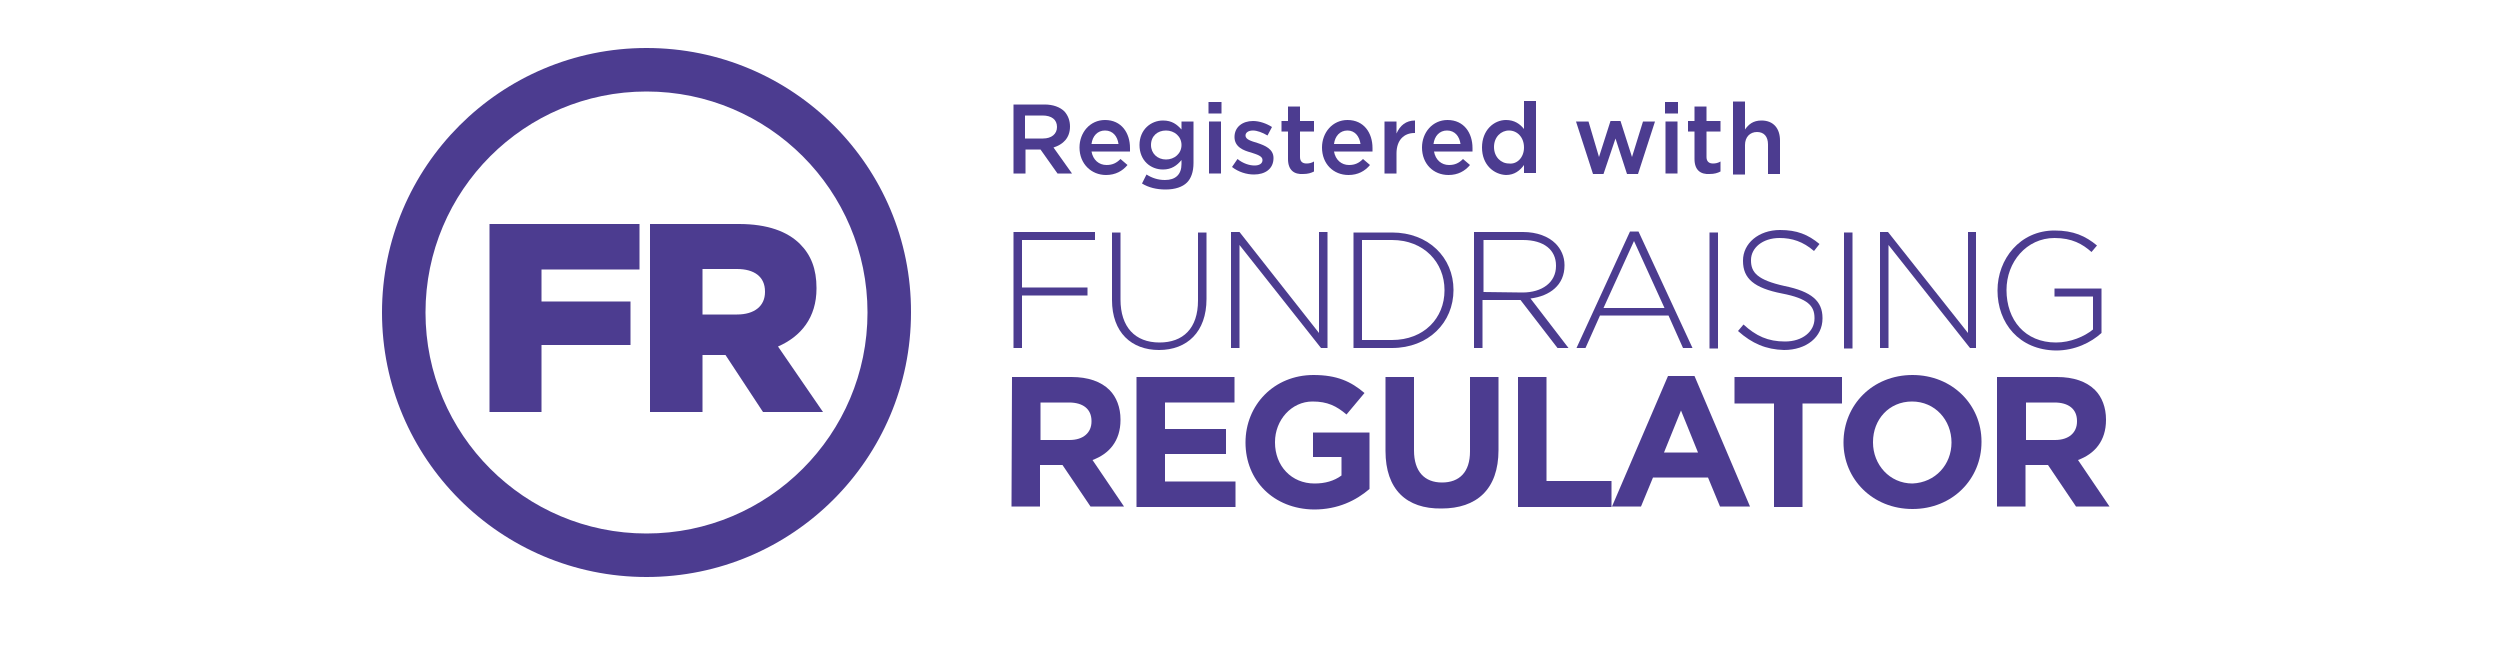 <?xml version="1.0" encoding="utf-8"?>
<!-- Generator: Adobe Illustrator 27.7.0, SVG Export Plug-In . SVG Version: 6.00 Build 0)  -->
<svg version="1.1" id="Layer_1" xmlns="http://www.w3.org/2000/svg" xmlns:xlink="http://www.w3.org/1999/xlink" x="0px" y="0px"
	 viewBox="0 0 500 130" style="enable-background:new 0 0 500 130;" xml:space="preserve">
<style type="text/css">
	.st0{fill:#4C3C90;}
</style>
<g id="Layer_2_00000057851115267410443340000006399957855195602616_">
	<g>
		<path class="st0" d="M129.3,18.3c24.4,0,44.2,19.8,44.2,44.2s-19.8,44.2-44.2,44.2S85.1,86.9,85.1,62.5S104.9,18.3,129.3,18.3
			 M129.3,9.6c-29.2,0-52.9,23.7-52.9,52.9s23.7,52.9,52.9,52.9s52.9-23.7,52.9-52.9C182.3,33.3,158.6,9.6,129.3,9.6"/>
	</g>
	<g>
		<polygon class="st0" points="97.9,44.8 127.9,44.8 127.9,53.9 108.3,53.9 108.3,60.3 126.1,60.3 126.1,69 108.3,69 108.3,82.4 
			97.9,82.4 		"/>
	</g>
	<g>
		<path class="st0" d="M130,44.8h17.8c5.7,0,9.7,1.5,12.2,4c2.2,2.2,3.3,5,3.3,8.8v0.1c0,5.8-3.1,9.6-7.7,11.6l9,13.1h-12L145.1,71
			h-4.6v11.4H130V44.8z M147.4,62.9c3.5,0,5.6-1.7,5.6-4.5v-0.1c0-3-2.2-4.5-5.6-4.5h-6.9v9.1H147.4z"/>
	</g>
	<g>
		<polygon class="st0" points="202.7,46.4 219,46.4 219,48 204.4,48 204.4,57.5 217.5,57.5 217.5,59.1 204.4,59.1 204.4,69.6 
			202.7,69.6 		"/>
	</g>
	<g>
		<path class="st0" d="M222.4,60V46.5h1.7v13.4c0,5.5,2.9,8.6,7.8,8.6c4.7,0,7.7-2.8,7.7-8.4V46.5h1.7v13.3c0,6.6-3.9,10.2-9.5,10.2
			C226.3,70,222.4,66.5,222.4,60"/>
	</g>
	<g>
		<polygon class="st0" points="246.2,46.4 247.9,46.4 263.8,66.6 263.8,46.4 265.5,46.4 265.5,69.6 264.2,69.6 247.9,49 247.9,69.6 
			246.2,69.6 		"/>
	</g>
	<g>
		<path class="st0" d="M270.7,46.5h7.7c7.3,0,12.3,5,12.3,11.5l0,0c0,6.5-5,11.6-12.3,11.6h-7.7V46.5z M278.4,68
			c6.4,0,10.5-4.4,10.5-9.9V58c0-5.5-4.1-10-10.5-10h-6v20H278.4z"/>
	</g>
	<g>
		<path class="st0" d="M294.9,46.4h9.7c2.8,0,5.1,0.9,6.5,2.3c1.1,1.1,1.8,2.6,1.8,4.3v0.1c0,3.9-2.9,6.1-6.8,6.6l7.6,9.9h-2.2
			l-7.4-9.6h-7.6v9.6h-1.7V46.4H294.9z M304.5,58.5c3.9,0,6.7-2,6.7-5.3v-0.1c0-3.1-2.4-5.1-6.6-5.1h-7.9v10.4L304.5,58.5
			L304.5,58.5z"/>
	</g>
	<g>
		<path class="st0" d="M326,46.3h1.7l10.8,23.3h-1.9l-2.9-6.5H320l-2.9,6.5h-1.8L326,46.3z M332.9,61.6l-6.1-13.4l-6.1,13.4H332.9z"
			/>
	</g>
	<g>
		<rect x="341.9" y="46.5" class="st0" width="1.7" height="23.2"/>
	</g>
	<g>
		<path class="st0" d="M347.6,66.2l1.1-1.3c2.5,2.3,4.9,3.4,8.3,3.4c3.5,0,5.9-2,5.9-4.6v-0.1c0-2.4-1.3-3.9-6.5-4.9
			c-5.6-1.1-7.8-3-7.8-6.5v-0.1c0-3.4,3.1-6.1,7.4-6.1c3.4,0,5.6,0.9,7.9,2.8l-1.1,1.4c-2.2-1.9-4.4-2.6-6.9-2.6
			c-3.4,0-5.7,2-5.7,4.4v0.1c0,2.4,1.3,3.9,6.7,5.1c5.4,1.1,7.6,3,7.6,6.4v0.1c0,3.7-3.2,6.3-7.7,6.3
			C353.2,69.9,350.4,68.7,347.6,66.2"/>
	</g>
	<g>
		<rect x="368.8" y="46.5" class="st0" width="1.7" height="23.2"/>
	</g>
	<g>
		<polygon class="st0" points="376,46.4 377.6,46.4 393.6,66.6 393.6,46.4 395.2,46.4 395.2,69.6 394,69.6 377.7,49 377.7,69.6 
			376,69.6 		"/>
	</g>
	<g>
		<path class="st0" d="M399.5,58.1L399.5,58.1c0-6.3,4.5-12,11.4-12c3.8,0,6.2,1.1,8.5,3l-1.1,1.3c-1.8-1.6-3.9-2.8-7.4-2.8
			c-5.6,0-9.6,4.8-9.6,10.4l0,0c0,6,3.7,10.5,9.9,10.5c2.9,0,5.7-1.2,7.4-2.6v-6.6h-7.7v-1.6h9.4v8.9c-2.1,1.9-5.3,3.5-9.1,3.5
			C403.8,70,399.5,64.6,399.5,58.1"/>
	</g>
	<g>
		<path class="st0" d="M202.4,75.4h11.9c3.3,0,5.9,0.9,7.6,2.6c1.4,1.4,2.2,3.5,2.2,5.9V84c0,4.2-2.3,6.8-5.6,8l6.3,9.3h-6.7
			l-5.6-8.3H208v8.3h-5.7L202.4,75.4L202.4,75.4z M213.9,88c2.8,0,4.4-1.5,4.4-3.7v-0.1c0-2.4-1.7-3.7-4.5-3.7h-5.7V88H213.9z"/>
	</g>
	<g>
		<polygon class="st0" points="227.3,75.4 246.9,75.4 246.9,80.5 233,80.5 233,85.8 245.2,85.8 245.2,90.8 233,90.8 233,96.3 
			247.1,96.3 247.1,101.4 227.3,101.4 		"/>
	</g>
	<g>
		<path class="st0" d="M249.1,88.5L249.1,88.5c0-7.5,5.7-13.5,13.6-13.5c4.7,0,7.5,1.3,10.2,3.6l-3.6,4.3c-2-1.7-3.8-2.6-6.8-2.6
			c-4.2,0-7.5,3.7-7.5,8.1v0.1c0,4.7,3.3,8.2,7.9,8.2c2.1,0,3.9-0.5,5.4-1.6v-3.7h-5.7v-4.9h11.3v11.3c-2.7,2.3-6.3,4.1-11.1,4.1
			C254.7,101.8,249.1,96.1,249.1,88.5"/>
	</g>
	<g>
		<path class="st0" d="M277.1,90.2V75.4h5.7v14.7c0,4.2,2.1,6.4,5.6,6.4s5.6-2.1,5.6-6.2V75.4h5.7V90c0,7.9-4.4,11.7-11.4,11.7
			C281.3,101.8,277.1,97.9,277.1,90.2"/>
	</g>
	<g>
		<polygon class="st0" points="303.6,75.4 309.3,75.4 309.3,96.2 322.3,96.2 322.3,101.4 303.6,101.4 		"/>
	</g>
	<g>
		<path class="st0" d="M333.6,75.2h5.3l11.1,26.1h-6l-2.4-5.8h-11l-2.4,5.8h-5.8L333.6,75.2z M339.6,90.5l-3.4-8.4l-3.4,8.4H339.6z"
			/>
	</g>
	<g>
		<polygon class="st0" points="354.8,80.7 346.9,80.7 346.9,75.4 368.4,75.4 368.4,80.7 360.5,80.7 360.5,101.4 354.8,101.4 		"/>
	</g>
	<g>
		<path class="st0" d="M368.7,88.5L368.7,88.5c0-7.5,5.8-13.5,13.8-13.5s13.8,6,13.8,13.3v0.1c0,7.4-5.8,13.4-13.8,13.4
			S368.7,95.8,368.7,88.5 M390.3,88.5L390.3,88.5c0-4.5-3.3-8.2-7.9-8.2s-7.8,3.6-7.8,8.1v0.1c0,4.4,3.3,8.2,7.9,8.2
			C387.1,96.5,390.3,92.9,390.3,88.5"/>
	</g>
	<g>
		<path class="st0" d="M399.5,75.4h11.9c3.3,0,5.9,0.9,7.6,2.6c1.4,1.4,2.2,3.5,2.2,5.9V84c0,4.2-2.3,6.8-5.6,8l6.3,9.3h-6.7
			l-5.6-8.3h-4.5v8.3h-5.7V75.4H399.5z M411,88c2.8,0,4.4-1.5,4.4-3.7v-0.1c0-2.4-1.7-3.7-4.5-3.7h-5.7V88H411z"/>
	</g>
	<g>
		<path class="st0" d="M202.7,20.9h6.2c1.7,0,3.1,0.5,4,1.4c0.7,0.8,1.1,1.8,1.1,3l0,0c0,2.3-1.4,3.6-3.3,4.2l3.7,5.2h-2.9l-3.4-4.8
			h-3v4.8h-2.4L202.7,20.9L202.7,20.9z M208.6,27.7c1.7,0,2.8-0.9,2.8-2.3l0,0c0-1.5-1.1-2.3-2.9-2.3H205v4.6
			C205,27.7,208.6,27.7,208.6,27.7z"/>
	</g>
	<g>
		<path class="st0" d="M215.9,29.5L215.9,29.5c0-3,2.1-5.5,5.1-5.5c3.3,0,5,2.6,5,5.6c0,0.2,0,0.4,0,0.7h-7.7c0.3,1.7,1.5,2.7,3,2.7
			c1.2,0,2-0.4,2.8-1.2l1.4,1.2c-1,1.2-2.4,2-4.3,2C218.3,35,215.9,32.8,215.9,29.5 M223.7,28.8c-0.2-1.5-1.1-2.7-2.7-2.7
			c-1.5,0-2.5,1.1-2.7,2.7H223.7z"/>
	</g>
	<g>
		<path class="st0" d="M228.4,36.7l0.9-1.8c1.1,0.7,2.3,1.1,3.7,1.1c2.1,0,3.3-1.1,3.3-3.2V32c-0.9,1.1-2,1.9-3.7,1.9
			c-2.5,0-4.7-1.8-4.7-4.9l0,0c0-3.1,2.3-4.9,4.7-4.9c1.8,0,2.8,0.8,3.7,1.8v-1.6h2.4v8.3c0,1.8-0.5,3.1-1.3,3.9
			c-0.9,0.9-2.4,1.4-4.3,1.4C231.3,37.9,229.7,37.5,228.4,36.7 M236.3,29L236.3,29c0-1.7-1.4-2.9-3.1-2.9c-1.7,0-3,1.1-3,2.9l0,0
			c0,1.7,1.3,2.9,3,2.9S236.3,30.7,236.3,29"/>
	</g>
	<g>
		<path class="st0" d="M241.7,20.4h2.6v2.3h-2.6V20.4z M241.8,24.3h2.4v10.4h-2.4V24.3z"/>
	</g>
	<g>
		<path class="st0" d="M246.4,33.4l1.1-1.6c1.1,0.9,2.4,1.3,3.4,1.3s1.6-0.4,1.6-1.1l0,0c0-0.8-1.1-1.1-2.3-1.5
			c-1.5-0.4-3.3-1.1-3.3-3.1l0,0c0-2,1.6-3.2,3.7-3.2c1.3,0,2.7,0.5,3.8,1.2l-0.9,1.7c-1-0.6-2.1-1-2.9-1c-0.9,0-1.5,0.4-1.5,1l0,0
			c0,0.8,1.1,1.1,2.4,1.5c1.5,0.5,3.2,1.2,3.2,3l0,0c0,2.2-1.7,3.3-3.9,3.3C249.3,34.9,247.7,34.4,246.4,33.4"/>
	</g>
	<g>
		<path class="st0" d="M257.6,31.8v-5.5h-1.3v-2.1h1.3v-2.9h2.4v2.9h2.8v2.1H260v5.1c0,0.9,0.5,1.3,1.3,1.3c0.5,0,1-0.1,1.5-0.4v2
			c-0.6,0.3-1.2,0.5-2.2,0.5C258.9,34.9,257.6,34.1,257.6,31.8"/>
	</g>
	<g>
		<path class="st0" d="M264.4,29.5L264.4,29.5c0-3,2.1-5.5,5.1-5.5c3.3,0,5,2.6,5,5.6c0,0.2,0,0.4,0,0.7h-7.7c0.3,1.7,1.5,2.7,3,2.7
			c1.2,0,2-0.4,2.8-1.2L274,33c-1,1.2-2.4,2-4.3,2C266.7,35,264.4,32.8,264.4,29.5 M272.1,28.8c-0.2-1.5-1.1-2.7-2.6-2.7
			s-2.5,1.1-2.7,2.7H272.1z"/>
	</g>
	<g>
		<path class="st0" d="M276.9,24.3h2.4v2.4c0.7-1.6,1.9-2.6,3.7-2.6v2.5h-0.1c-2.1,0-3.6,1.4-3.6,4.1v4h-2.4V24.3z"/>
	</g>
	<g>
		<path class="st0" d="M284.4,29.5L284.4,29.5c0-3,2.1-5.5,5.1-5.5c3.3,0,5,2.6,5,5.6c0,0.2,0,0.4,0,0.7h-7.7c0.3,1.7,1.5,2.7,3,2.7
			c1.2,0,2-0.4,2.8-1.2L294,33c-1,1.2-2.4,2-4.3,2C286.7,35,284.4,32.8,284.4,29.5 M292.1,28.8c-0.2-1.5-1.1-2.7-2.7-2.7
			c-1.5,0-2.5,1.1-2.7,2.7H292.1z"/>
	</g>
	<g>
		<path class="st0" d="M296.4,29.5L296.4,29.5c0-3.5,2.4-5.5,4.8-5.5c1.7,0,2.8,0.8,3.6,1.8v-5.6h2.4v14.4h-2.4V33
			c-0.8,1.1-1.9,2-3.6,2C298.8,34.9,296.4,33,296.4,29.5 M304.8,29.5L304.8,29.5c0-2.1-1.4-3.4-3-3.4s-3,1.3-3,3.3l0,0
			c0,2,1.4,3.3,3,3.3C303.4,32.9,304.8,31.5,304.8,29.5"/>
	</g>
	<g>
		<polygon class="st0" points="315.2,24.3 317.7,24.3 319.8,31.4 322.1,24.2 324.1,24.2 326.4,31.4 328.6,24.3 331,24.3 327.6,34.8 
			325.4,34.8 323.1,27.7 320.7,34.8 318.6,34.8 		"/>
	</g>
	<g>
		<path class="st0" d="M333,20.4h2.6v2.3H333V20.4z M333.1,24.3h2.4v10.4h-2.4V24.3z"/>
	</g>
	<g>
		<path class="st0" d="M338.9,31.8v-5.5h-1.3v-2.1h1.3v-2.9h2.4v2.9h2.8v2.1h-2.8v5.1c0,0.9,0.5,1.3,1.3,1.3c0.5,0,1-0.1,1.5-0.4v2
			c-0.6,0.3-1.2,0.5-2.2,0.5C340.2,34.9,338.9,34.1,338.9,31.8"/>
	</g>
	<g>
		<path class="st0" d="M346.6,20.3h2.4v5.6c0.7-1,1.6-1.8,3.3-1.8c2.4,0,3.7,1.6,3.7,4v6.7h-2.4v-5.9c0-1.6-0.8-2.5-2.2-2.5
			c-1.4,0-2.4,1-2.4,2.6v5.9h-2.4V20.3z"/>
	</g>
</g>
</svg>
